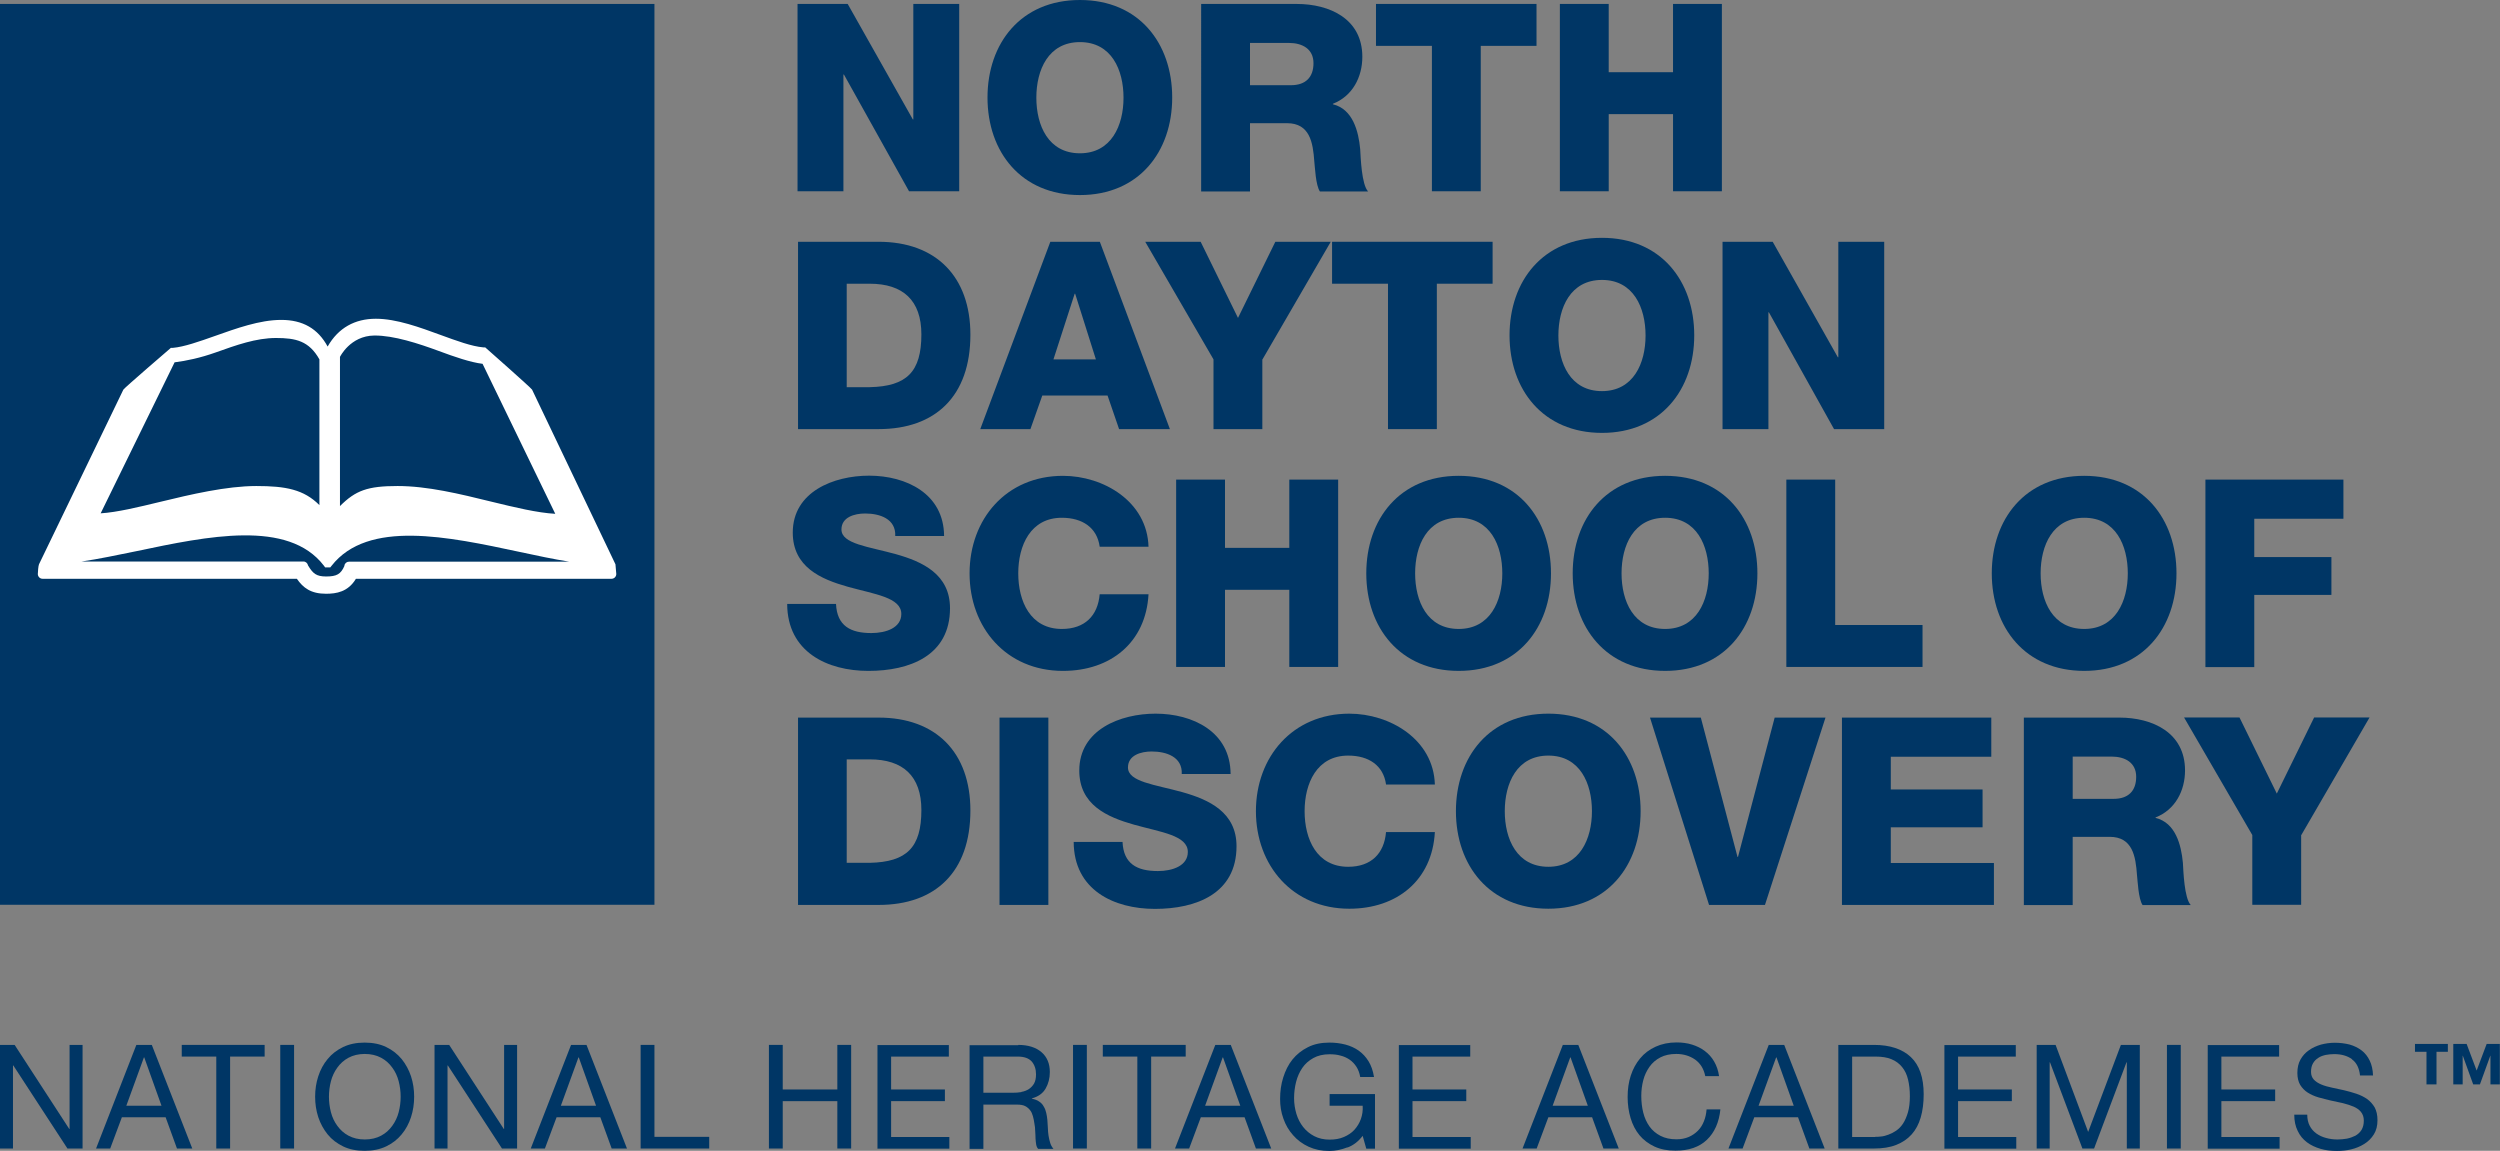 <?xml version="1.0" encoding="UTF-8"?><svg id="Layer_1" xmlns="http://www.w3.org/2000/svg" width="152" height="69.97" viewBox="0 0 152 69.97"><rect x="0" y="0" width="152" height="69.97" fill="#808080" stroke="none"/><defs><style>.cls-1{fill:#fff;}.cls-2{fill:#003665;}</style></defs><path class="cls-2" d="M48.49.24h3.05l3.96,7.02h.03V.24h2.79v11.39h-3.05l-3.96-7.1h-.03v7.1h-2.79V.24Z"/><path class="cls-2" d="M65.66,0c3.59,0,5.61,2.63,5.61,5.93s-2.03,5.93-5.61,5.93-5.62-2.63-5.62-5.93,2.03-5.93,5.62-5.93ZM65.66,9.32c1.91,0,2.65-1.69,2.65-3.38s-.73-3.38-2.65-3.38-2.65,1.69-2.65,3.38.73,3.38,2.65,3.38Z"/><path class="cls-2" d="M73.03.24h5.81c2.01,0,3.99.91,3.99,3.21,0,1.23-.59,2.39-1.79,2.86v.03c1.21.29,1.56,1.64,1.66,2.73.03.48.08,2.15.48,2.57h-2.93c-.26-.38-.3-1.5-.34-1.82-.08-1.15-.27-2.33-1.66-2.33h-2.25v4.15h-2.97V.24ZM76,5.18h2.49c.89,0,1.37-.48,1.37-1.34s-.67-1.23-1.5-1.23h-2.36v2.57Z"/><path class="cls-2" d="M93.43,2.79h-3.4v8.84h-2.97V2.79h-3.4V.24h9.76v2.55Z"/><path class="cls-2" d="M94.84.24h2.97v4.15h3.91V.24h2.97v11.39h-2.97v-4.69h-3.91v4.69h-2.97V.24Z"/><path class="cls-2" d="M48.52,14.7h4.9c3.49,0,5.58,2.12,5.58,5.65,0,3.73-2.12,5.74-5.58,5.74h-4.9v-11.39ZM51.48,23.54h1.4c2.25-.05,3.14-.93,3.14-3.21,0-2.07-1.12-3.08-3.14-3.08h-1.4v6.28Z"/><path class="cls-2" d="M63.86,14.7h3.01l4.26,11.39h-3.09l-.7-2.04h-3.97l-.72,2.04h-3.05l4.26-11.39ZM64.05,21.85h2.58l-1.26-3.99h-.03l-1.29,3.99Z"/><path class="cls-2" d="M76.75,21.85v4.24h-2.97v-4.24l-4.15-7.15h3.37l2.27,4.63,2.27-4.63h3.37l-4.15,7.15Z"/><path class="cls-2" d="M90.76,17.25h-3.4v8.84h-2.97v-8.84h-3.4v-2.55h9.76v2.55Z"/><path class="cls-2" d="M97.4,14.46c3.59,0,5.61,2.63,5.61,5.93s-2.03,5.93-5.61,5.93-5.62-2.63-5.62-5.93,2.03-5.93,5.62-5.93ZM97.4,23.78c1.91,0,2.65-1.69,2.65-3.38s-.73-3.38-2.65-3.38-2.65,1.69-2.65,3.38.73,3.38,2.65,3.38Z"/><path class="cls-2" d="M104.73,14.7h3.05l3.96,7.02h.03v-7.02h2.79v11.39h-3.05l-3.96-7.1h-.03v7.1h-2.79v-11.39Z"/><path class="cls-2" d="M50.83,36.72c.06,1.34.89,1.77,2.15,1.77.89,0,1.82-.32,1.82-1.16,0-1.01-1.63-1.2-3.27-1.66-1.63-.46-3.33-1.2-3.33-3.29,0-2.49,2.5-3.46,4.64-3.46,2.26,0,4.55,1.1,4.56,3.67h-2.97c.05-1.04-.93-1.37-1.83-1.37-.64,0-1.44.22-1.44.97,0,.88,1.64,1.04,3.3,1.5,1.64.46,3.3,1.23,3.3,3.29,0,2.89-2.46,3.81-4.96,3.81s-4.93-1.15-4.94-4.07h2.97Z"/><path class="cls-2" d="M66.86,33.23c-.16-1.15-1.05-1.75-2.3-1.75-1.91,0-2.65,1.69-2.65,3.38s.73,3.38,2.65,3.38c1.39,0,2.19-.8,2.3-2.11h2.97c-.16,2.94-2.31,4.66-5.2,4.66-3.45,0-5.68-2.63-5.68-5.93s2.23-5.93,5.68-5.93c2.46,0,5.12,1.56,5.2,4.31h-2.97Z"/><path class="cls-2" d="M71.51,29.16h2.97v4.15h3.91v-4.15h2.97v11.39h-2.97v-4.69h-3.91v4.69h-2.97v-11.39Z"/><path class="cls-2" d="M88.69,28.93c3.59,0,5.61,2.63,5.61,5.93s-2.03,5.93-5.61,5.93-5.62-2.63-5.62-5.93,2.03-5.93,5.62-5.93ZM88.69,38.24c1.91,0,2.65-1.69,2.65-3.38s-.73-3.38-2.65-3.38-2.65,1.69-2.65,3.38.73,3.38,2.65,3.38Z"/><path class="cls-2" d="M101.24,28.93c3.59,0,5.61,2.63,5.61,5.93s-2.03,5.93-5.61,5.93-5.62-2.63-5.62-5.93,2.03-5.93,5.62-5.93ZM101.24,38.24c1.91,0,2.65-1.69,2.65-3.38s-.73-3.38-2.65-3.38-2.65,1.69-2.65,3.38.73,3.38,2.65,3.38Z"/><path class="cls-2" d="M108.61,29.16h2.97v8.84h5.31v2.55h-8.28v-11.39Z"/><path class="cls-2" d="M126.72,28.93c3.59,0,5.61,2.63,5.61,5.93s-2.03,5.93-5.61,5.93-5.62-2.63-5.62-5.93,2.03-5.93,5.62-5.93ZM126.72,38.24c1.91,0,2.65-1.69,2.65-3.38s-.73-3.38-2.65-3.38-2.65,1.69-2.65,3.38.73,3.38,2.65,3.38Z"/><path class="cls-2" d="M134.09,29.16h8.39v2.38h-5.42v2.33h4.69v2.3h-4.69v4.39h-2.97v-11.39Z"/><path class="cls-2" d="M48.52,43.63h4.9c3.49,0,5.58,2.12,5.58,5.65,0,3.73-2.12,5.74-5.58,5.74h-4.9v-11.39ZM51.48,52.46h1.4c2.25-.05,3.14-.93,3.14-3.21,0-2.07-1.12-3.08-3.14-3.08h-1.4v6.28Z"/><path class="cls-2" d="M60.77,43.63h2.97v11.39h-2.97v-11.39Z"/><path class="cls-2" d="M68.25,51.19c.06,1.34.89,1.77,2.15,1.77.89,0,1.82-.32,1.82-1.16,0-1.01-1.63-1.2-3.27-1.66-1.63-.46-3.33-1.2-3.33-3.29,0-2.49,2.5-3.46,4.64-3.46,2.26,0,4.55,1.1,4.56,3.67h-2.97c.05-1.04-.93-1.37-1.83-1.37-.64,0-1.44.22-1.44.97,0,.88,1.64,1.04,3.3,1.5,1.64.46,3.3,1.23,3.3,3.29,0,2.89-2.46,3.81-4.96,3.81s-4.93-1.15-4.94-4.07h2.97Z"/><path class="cls-2" d="M84.27,47.69c-.16-1.15-1.05-1.75-2.3-1.75-1.91,0-2.65,1.69-2.65,3.38s.73,3.38,2.65,3.38c1.39,0,2.19-.8,2.3-2.11h2.97c-.16,2.94-2.31,4.66-5.2,4.66-3.45,0-5.68-2.63-5.68-5.93s2.23-5.93,5.68-5.93c2.46,0,5.12,1.56,5.2,4.31h-2.97Z"/><path class="cls-2" d="M94.14,43.39c3.59,0,5.61,2.63,5.61,5.93s-2.03,5.93-5.61,5.93-5.62-2.63-5.62-5.93,2.03-5.93,5.62-5.93ZM94.14,52.7c1.91,0,2.65-1.69,2.65-3.38s-.73-3.38-2.65-3.38-2.65,1.69-2.65,3.38.73,3.38,2.65,3.38Z"/><path class="cls-2" d="M107.32,55.02h-3.41l-3.59-11.39h3.09l2.23,8.47h.03l2.23-8.47h3.09l-3.68,11.39Z"/><path class="cls-2" d="M111.99,43.63h9.08v2.38h-6.11v1.99h5.58v2.3h-5.58v2.17h6.27v2.55h-9.24v-11.39Z"/><path class="cls-2" d="M123.05,43.63h5.81c2.01,0,3.99.91,3.99,3.21,0,1.23-.59,2.39-1.79,2.86v.03c1.21.29,1.56,1.64,1.66,2.73.03.48.08,2.15.48,2.57h-2.93c-.26-.38-.3-1.5-.34-1.82-.08-1.15-.27-2.33-1.66-2.33h-2.25v4.15h-2.97v-11.39ZM126.02,48.57h2.49c.89,0,1.37-.48,1.37-1.34s-.67-1.23-1.5-1.23h-2.36v2.57Z"/><path class="cls-2" d="M139.91,50.77v4.24h-2.97v-4.24l-4.15-7.15h3.37l2.27,4.63,2.27-4.63h3.37l-4.15,7.15Z"/><rect class="cls-2" y=".24" width="39.79" height="54.77"/><path class="cls-1" d="M21.22,34.15c-.14,0-.26.1-.28.24v.02c-.22.5-.47.64-1.11.64-.59,0-.8-.17-1.1-.67h0c-.03-.14-.14-.24-.28-.24H4.96c1.03-.15,2.16-.39,3.34-.63,4.32-.91,9.22-1.94,11.39.88l.08.11h.31l.08-.1c2.21-2.82,7.09-1.77,11.4-.85,1.07.23,2.1.45,3.05.6h-13.38ZM10.61,22.03c.72-.09,1.57-.27,2.5-.6,1.26-.45,2.46-.88,3.67-.88s2.01.18,2.64,1.3v8.86c-.95-.95-2.04-1.16-3.84-1.16s-3.98.51-5.83.96c-1.36.33-2.65.64-3.63.7l4.49-9.17ZM22.76,20.4c1.18-.01,2.7.49,3.92.94.94.35,1.92.69,2.66.78l4.42,9.12c-1.09-.06-2.45-.39-3.89-.74-1.91-.47-3.88-.95-5.7-.95s-2.55.27-3.5,1.22v-9.07s.62-1.28,2.08-1.3ZM37.42,34.31l-5.07-10.62c-.05-.1-2.85-2.57-2.85-2.57h-.12c-.7-.06-1.62-.4-2.58-.75-1.26-.46-2.68-.99-3.95-.99s-2.28.55-2.93,1.69c-.59-1.09-1.51-1.62-2.82-1.62s-2.74.52-4.04.98c-.96.34-1.87.66-2.55.72h-.12s-2.84,2.44-2.89,2.54l-5.13,10.62c-.04.09-.07.48-.07.59,0,.16.13.29.29.29h15.46c.38.55.85.91,1.77.91.63,0,1.34-.11,1.82-.91h15.54c.16,0,.29-.13.29-.29"/><path class="cls-2" d="M148.14,63.95v1.98h-.61v-1.98h-.7v-.48h2v.48h-.7ZM151.42,65.93v-1.74h-.01l-.63,1.74h-.41l-.63-1.74h-.01v1.74h-.57v-2.46h.81l.61,1.62.61-1.62h.8v2.46h-.57Z"/><path class="cls-2" d="M.89,63.53l3.32,5.11h.02v-5.11h.79v6.3h-.92l-3.29-5.05h-.02v5.05h-.79v-6.3h.89Z"/><path class="cls-2" d="M9.23,63.53l2.46,6.3h-.93l-.69-1.9h-2.66l-.71,1.9h-.86l2.45-6.3h.93ZM9.82,67.23l-1.05-2.94h-.02l-1.07,2.94h2.13Z"/><path class="cls-2" d="M11.05,64.24v-.71h5.04v.71h-2.1v5.59h-.84v-5.59h-2.1Z"/><path class="cls-2" d="M17.88,63.53v6.3h-.84v-6.3h.84Z"/><path class="cls-2" d="M19.35,65.44c.13-.4.32-.75.57-1.05.25-.31.57-.55.94-.73.38-.18.81-.27,1.31-.27s.94.09,1.31.27c.38.18.69.43.94.73.25.31.44.66.57,1.05.13.4.19.81.19,1.24s-.06.84-.19,1.24c-.13.4-.32.75-.57,1.05-.25.31-.57.55-.94.73-.38.18-.82.27-1.31.27s-.94-.09-1.31-.27-.69-.42-.94-.73-.44-.66-.57-1.05c-.13-.4-.19-.81-.19-1.24s.06-.84.19-1.24ZM20.12,67.62c.08.31.21.59.39.83.18.25.4.45.68.6.28.15.61.23.99.23s.71-.08.99-.23c.28-.15.5-.35.68-.6.18-.25.31-.52.39-.83.08-.31.12-.62.12-.94s-.04-.63-.12-.94c-.08-.31-.21-.59-.39-.83-.18-.25-.4-.45-.68-.6-.28-.15-.61-.23-.99-.23s-.71.08-.99.23c-.28.15-.5.35-.68.6-.18.25-.31.52-.39.83s-.12.62-.12.94.04.63.12.94Z"/><path class="cls-2" d="M27.31,63.53l3.32,5.11h.02v-5.11h.79v6.3h-.92l-3.29-5.05h-.02v5.05h-.79v-6.3h.89Z"/><path class="cls-2" d="M35.66,63.53l2.46,6.3h-.93l-.69-1.9h-2.66l-.71,1.9h-.86l2.45-6.3h.93ZM36.24,67.23l-1.05-2.94h-.02l-1.07,2.94h2.13Z"/><path class="cls-2" d="M39.79,63.53v5.59h3.33v.71h-4.17v-6.3h.84Z"/><path class="cls-2" d="M47.59,63.53v2.71h3.32v-2.71h.84v6.3h-.84v-2.88h-3.32v2.88h-.84v-6.3h.84Z"/><path class="cls-2" d="M57.69,63.53v.71h-3.51v2h3.27v.71h-3.27v2.18h3.54v.71h-4.37v-6.3h4.35Z"/><path class="cls-2" d="M61.91,63.53c.6,0,1.07.15,1.41.44.34.29.51.7.51,1.21,0,.38-.09.72-.26,1.01-.17.29-.45.49-.83.59v.02c.18.04.33.09.45.18.12.08.21.18.27.3.07.11.12.24.15.38.03.14.06.29.07.44.01.15.02.31.03.47,0,.16.02.31.04.47.02.15.06.3.1.44.04.14.11.26.2.37h-.93c-.06-.06-.1-.15-.12-.26s-.03-.24-.04-.37c0-.14-.01-.29-.02-.45,0-.16-.02-.31-.05-.47-.02-.15-.05-.3-.09-.44s-.09-.26-.17-.36c-.08-.1-.18-.19-.3-.25s-.29-.09-.49-.09h-2.05v2.69h-.84v-6.3h2.96ZM62.09,66.39c.18-.03.33-.09.46-.17.13-.09.24-.2.32-.34s.12-.33.12-.56c0-.32-.09-.58-.26-.78-.18-.2-.46-.3-.86-.3h-2.08v2.2h1.75c.19,0,.38-.01.56-.04Z"/><path class="cls-2" d="M66.08,63.53v6.3h-.84v-6.3h.84Z"/><path class="cls-2" d="M67.05,64.24v-.71h5.04v.71h-2.1v5.59h-.84v-5.59h-2.1Z"/><path class="cls-2" d="M74.83,63.53l2.46,6.3h-.93l-.69-1.9h-2.66l-.71,1.9h-.86l2.45-6.3h.93ZM75.41,67.23l-1.05-2.94h-.02l-1.07,2.94h2.13Z"/><path class="cls-2" d="M81.92,69.76c-.36.14-.73.22-1.1.22-.47,0-.89-.09-1.26-.26s-.69-.41-.94-.7c-.26-.29-.46-.63-.59-1.01-.14-.38-.2-.78-.2-1.19,0-.46.06-.9.19-1.31.13-.41.31-.78.56-1.09.25-.31.56-.56.94-.75.37-.19.81-.28,1.31-.28.34,0,.66.04.97.12.3.08.57.2.81.37.24.17.44.39.6.65s.27.58.33.95h-.84c-.04-.24-.12-.45-.23-.62-.11-.17-.25-.32-.41-.43s-.35-.2-.56-.25c-.21-.06-.43-.08-.67-.08-.38,0-.71.08-.98.23s-.5.35-.67.6c-.17.25-.3.54-.38.86-.08.32-.12.65-.12.98s.05.65.14.95c.09.3.23.57.41.8.18.23.41.42.68.56s.58.21.93.21c.33,0,.62-.05.87-.16.25-.11.47-.25.64-.44s.3-.4.39-.65c.09-.25.13-.52.11-.81h-2.01v-.71h2.76v3.32h-.53l-.22-.78c-.25.33-.55.57-.92.71Z"/><path class="cls-2" d="M89.39,63.53v.71h-3.51v2h3.27v.71h-3.27v2.18h3.54v.71h-4.37v-6.3h4.35Z"/><path class="cls-2" d="M95.96,63.53l2.46,6.3h-.93l-.69-1.9h-2.66l-.71,1.9h-.86l2.45-6.3h.93ZM96.54,67.23l-1.05-2.94h-.02l-1.07,2.94h2.13Z"/><path class="cls-2" d="M103.06,64.42c-.32-.22-.7-.34-1.14-.34-.38,0-.7.07-.97.21-.27.14-.49.33-.66.57s-.3.51-.38.82c-.08.31-.12.62-.12.95,0,.36.04.7.12,1.02.08.32.21.6.38.84.17.24.4.43.67.57s.59.21.97.21c.28,0,.52-.05.74-.14.21-.09.4-.22.56-.38.16-.16.28-.35.37-.58.09-.22.14-.46.16-.72h.84c-.08.79-.36,1.41-.82,1.85-.46.44-1.1.66-1.91.66-.49,0-.91-.08-1.28-.25-.36-.17-.67-.4-.91-.69-.24-.29-.42-.64-.54-1.04-.12-.4-.18-.83-.18-1.29s.06-.89.19-1.29.32-.75.57-1.05c.25-.3.56-.54.94-.71.37-.17.8-.26,1.28-.26.33,0,.64.04.93.13s.56.22.78.39c.23.17.42.38.57.64.15.26.25.55.3.89h-.84c-.09-.45-.3-.78-.62-1.01Z"/><path class="cls-2" d="M108.48,63.53l2.46,6.3h-.93l-.69-1.9h-2.66l-.71,1.9h-.86l2.45-6.3h.93ZM109.06,67.23l-1.05-2.94h-.02l-1.07,2.94h2.13Z"/><path class="cls-2" d="M113.94,63.53c.97,0,1.72.25,2.24.74s.78,1.25.78,2.26c0,.53-.06,1-.18,1.41-.12.41-.3.75-.55,1.03-.25.28-.56.49-.94.64s-.83.22-1.36.22h-2.16v-6.3h2.16ZM114.01,69.12c.09,0,.21,0,.35-.02.14-.01.29-.05.45-.11.16-.06.32-.14.47-.24.16-.11.3-.25.42-.43s.22-.41.3-.68.12-.6.12-.99-.04-.71-.11-1.01c-.07-.3-.19-.55-.36-.76-.17-.21-.38-.37-.65-.48-.26-.11-.59-.16-.98-.16h-1.41v4.89h1.39Z"/><path class="cls-2" d="M122.56,63.53v.71h-3.51v2h3.27v.71h-3.27v2.18h3.54v.71h-4.37v-6.3h4.35Z"/><path class="cls-2" d="M124.98,63.53l1.98,5.29,1.99-5.29h1.15v6.3h-.79v-5.24h-.02l-1.97,5.24h-.71l-1.97-5.24h-.02v5.24h-.79v-6.3h1.15Z"/><path class="cls-2" d="M132.59,63.53v6.3h-.84v-6.3h.84Z"/><path class="cls-2" d="M138.57,63.53v.71h-3.51v2h3.27v.71h-3.27v2.18h3.54v.71h-4.37v-6.3h4.35Z"/><path class="cls-2" d="M142.99,64.39c-.28-.2-.64-.3-1.07-.3-.18,0-.35.02-.52.05-.17.04-.32.09-.45.18-.13.08-.24.19-.32.33s-.12.31-.12.52c0,.19.06.35.17.47s.27.22.46.3.41.14.65.19c.24.05.49.1.74.16.25.06.5.13.74.21.24.08.46.19.65.32.19.14.34.31.46.51.11.21.17.46.17.78,0,.34-.07.62-.22.86-.15.24-.34.43-.58.58s-.5.26-.79.33c-.29.07-.58.1-.87.1-.35,0-.69-.04-1-.13-.31-.09-.59-.22-.83-.4s-.43-.41-.56-.69c-.14-.28-.21-.61-.21-.99h.79c0,.26.05.49.15.68s.24.35.41.47c.17.12.36.21.59.27.22.06.45.09.69.09.19,0,.38-.02.57-.05.19-.04.36-.1.52-.18.15-.09.28-.2.37-.35.09-.15.14-.34.14-.56,0-.22-.06-.39-.17-.53-.11-.14-.27-.25-.46-.33s-.41-.15-.65-.21c-.24-.05-.49-.11-.74-.16-.25-.06-.5-.12-.74-.19-.24-.07-.46-.17-.65-.29-.19-.12-.34-.28-.46-.47-.11-.19-.17-.43-.17-.72,0-.32.06-.59.19-.82.13-.23.3-.42.52-.57.21-.15.46-.26.73-.34.27-.07.55-.11.84-.11.32,0,.62.04.9.11.28.08.52.2.73.36.21.16.37.37.49.62.12.25.19.55.2.9h-.79c-.05-.45-.21-.78-.49-.98Z"/></svg>